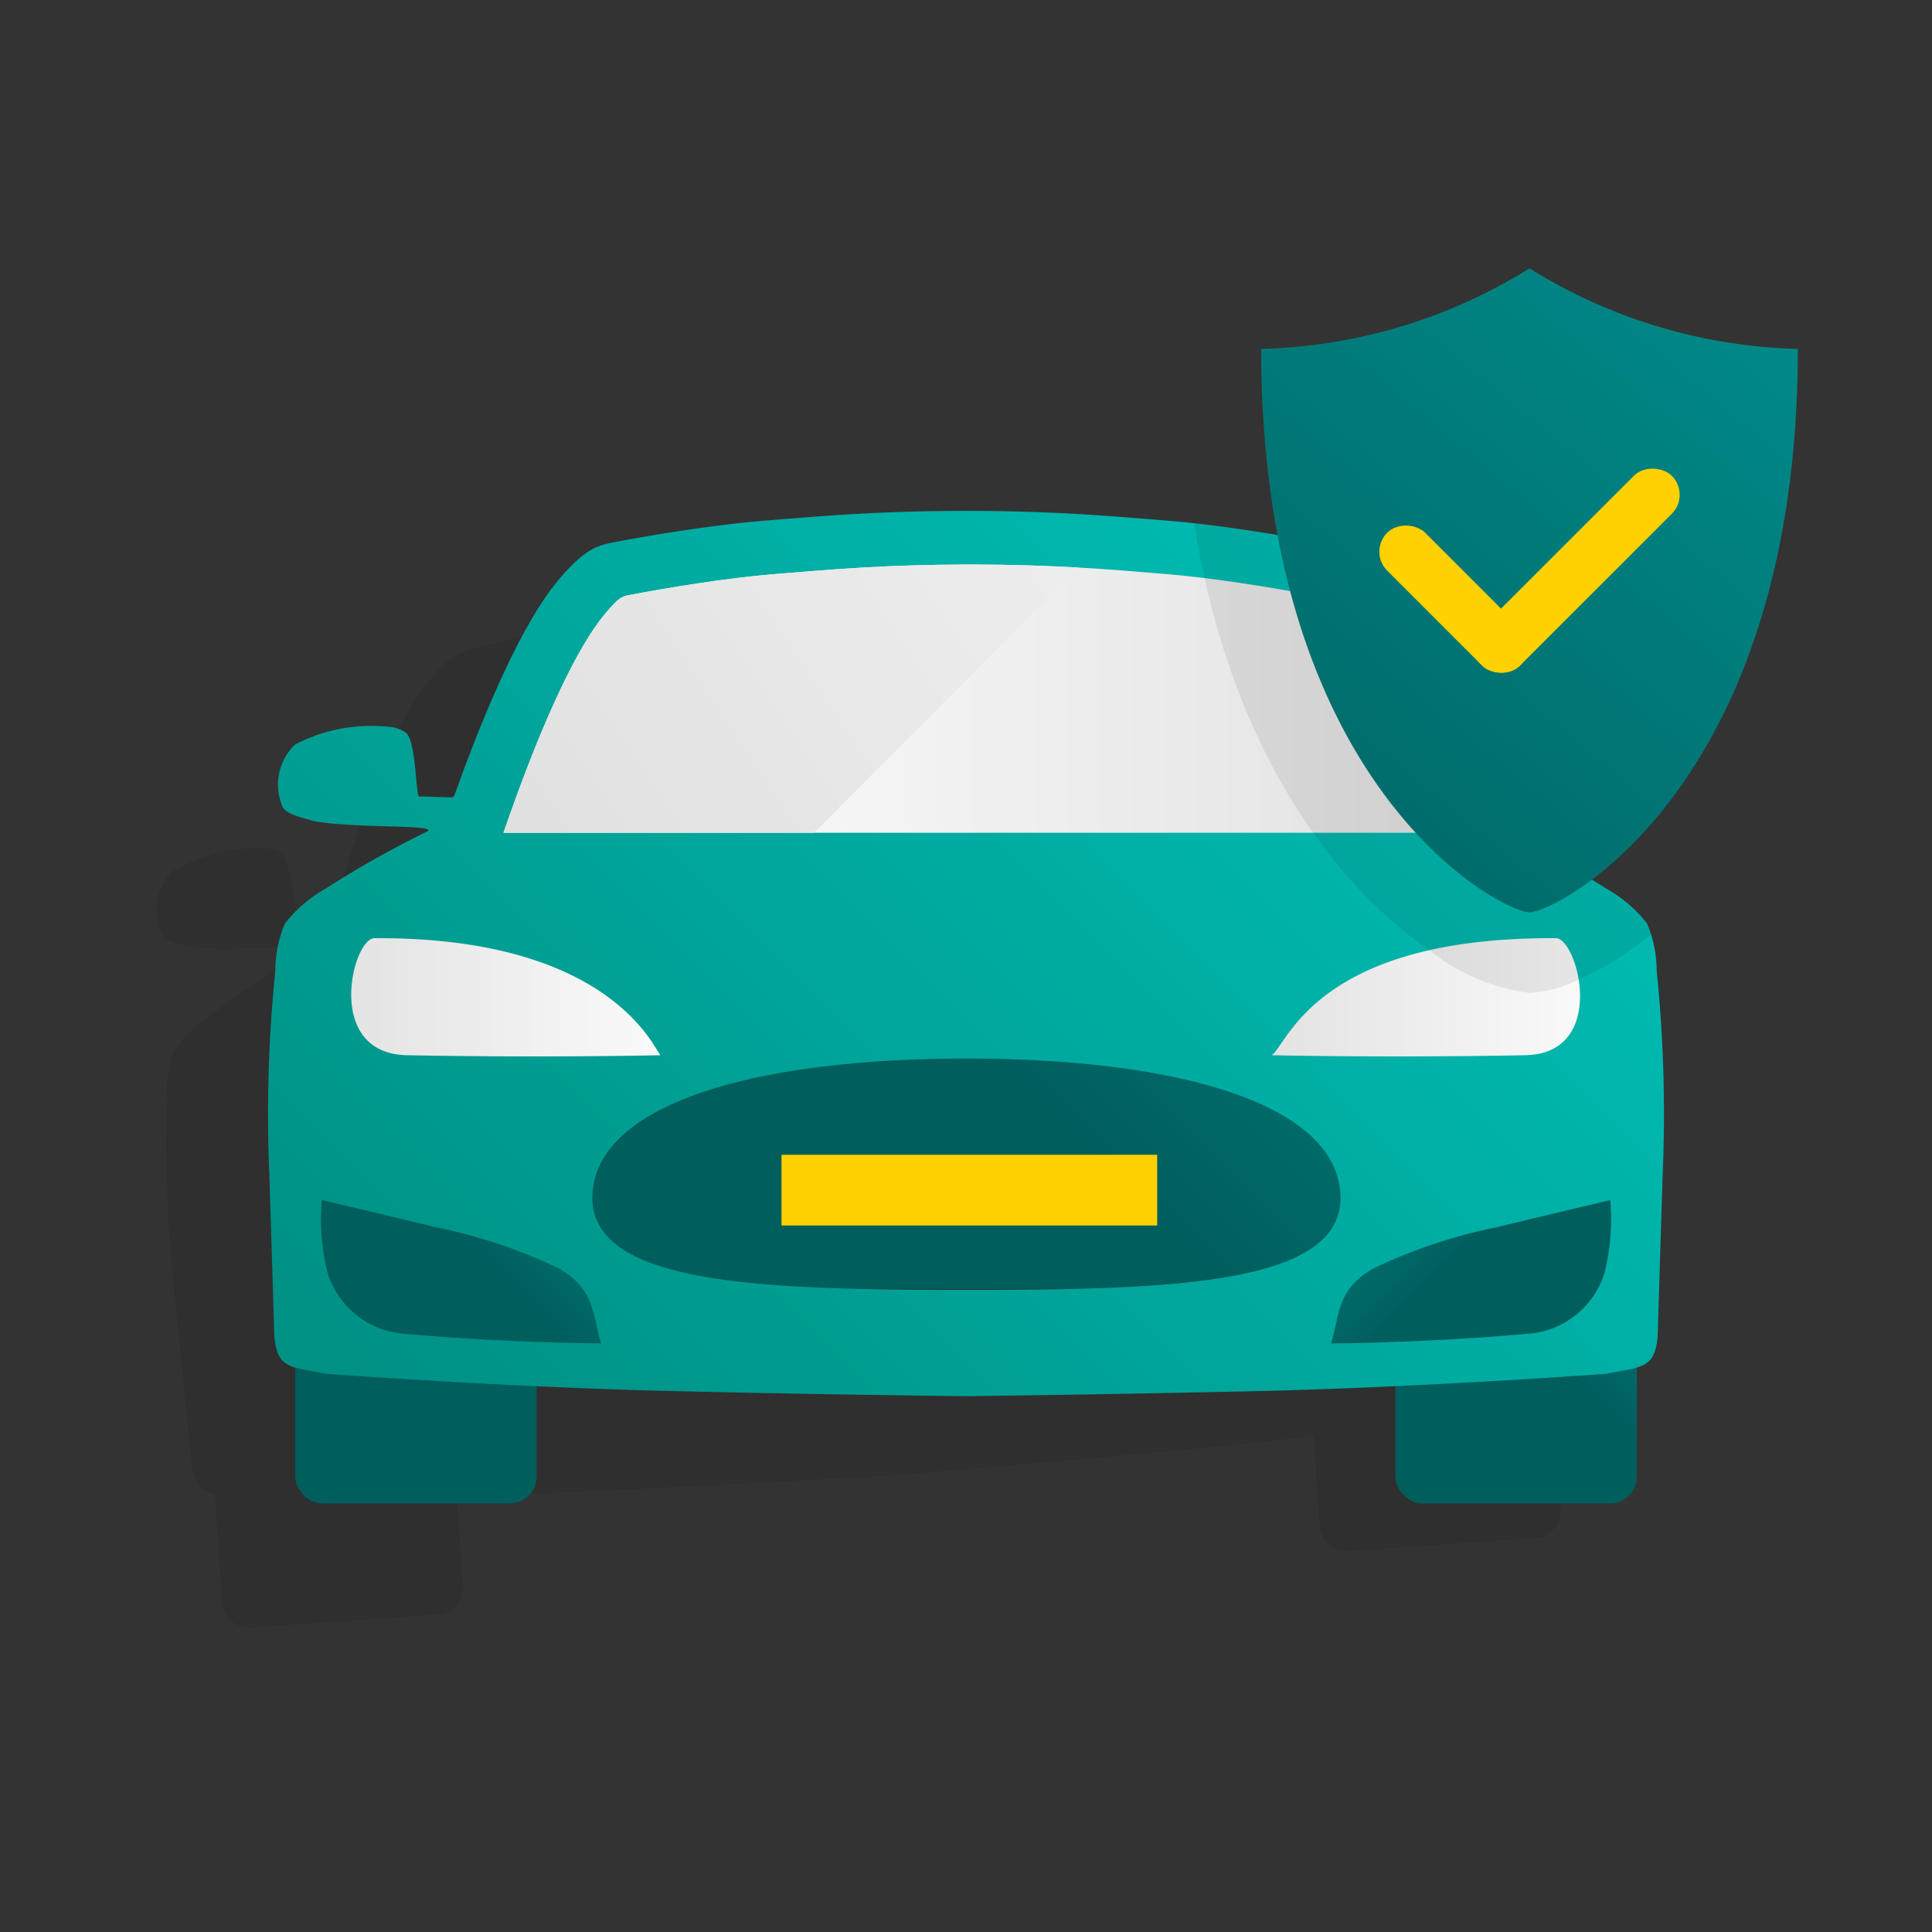 <svg id="Layer_5" data-name="Layer 5" xmlns="http://www.w3.org/2000/svg" xmlns:xlink="http://www.w3.org/1999/xlink" viewBox="0 0 72 72"><rect x="0" y="0" width="72" height="72" fill="#333333" stroke="none"/><defs><style>.cls-1{opacity:0.08;}.cls-2{fill:url(#linear-gradient);}.cls-3{fill:url(#linear-gradient-2);}.cls-4{fill:url(#linear-gradient-3);}.cls-5{fill:url(#linear-gradient-4);}.cls-6{fill:url(#linear-gradient-5);}.cls-7{fill:url(#linear-gradient-6);}.cls-8{fill:url(#linear-gradient-7);}.cls-9{fill:url(#linear-gradient-8);}.cls-10{fill:#ffd100;}.cls-11{fill:url(#linear-gradient-9);}.cls-12{fill:url(#linear-gradient-10);}.cls-13{fill:url(#linear-gradient-11);}</style><linearGradient id="linear-gradient" x1="58.771" y1="20.764" x2="38.59" y2="40.946" gradientUnits="userSpaceOnUse"><stop offset="0" stop-color="#009695"/><stop offset="1" stop-color="#005e5d"/></linearGradient><linearGradient id="linear-gradient-2" x1="24.596" y1="39.911" x2="17.766" y2="46.741" xlink:href="#linear-gradient"/><linearGradient id="linear-gradient-3" x1="12.396" y1="37.095" x2="25.772" y2="37.095" gradientUnits="userSpaceOnUse"><stop offset="0" stop-color="#e2e2e2"/><stop offset="1" stop-color="#fcfcfc"/></linearGradient><linearGradient id="linear-gradient-4" x1="46.886" y1="36.734" x2="60.262" y2="36.734" xlink:href="#linear-gradient-3"/><linearGradient id="linear-gradient-5" x1="26.919" y1="40.009" x2="22.751" y2="44.76" xlink:href="#linear-gradient"/><linearGradient id="linear-gradient-6" x1="65.436" y1="43.674" x2="58.267" y2="51.177" xlink:href="#linear-gradient"/><linearGradient id="linear-gradient-7" x1="2782.459" y1="39.911" x2="2775.629" y2="46.741" gradientTransform="matrix(-1, 0, 0, 1, 2830.18, 0)" xlink:href="#linear-gradient"/><linearGradient id="linear-gradient-8" x1="59.083" y1="16.357" x2="19.007" y2="56.433" gradientUnits="userSpaceOnUse"><stop offset="0" stop-color="#00c4bb"/><stop offset="1" stop-color="#009185"/></linearGradient><linearGradient id="linear-gradient-9" x1="18.762" y1="26.036" x2="53.556" y2="26.036" gradientUnits="userSpaceOnUse"><stop offset="0" stop-color="#fff"/><stop offset="1" stop-color="#e2e2e2"/></linearGradient><linearGradient id="linear-gradient-10" x1="43.857" y1="15.201" x2="17.282" y2="32.987" gradientUnits="userSpaceOnUse"><stop offset="0" stop-color="#f1f1f1"/><stop offset="1" stop-color="#dfdfdf"/></linearGradient><linearGradient id="linear-gradient-11" x1="70.763" y1="1.995" x2="41.526" y2="37.199" xlink:href="#linear-gradient"/></defs><title>pr</title><path class="cls-1" d="M57.581,37.379a4.511,4.511,0,0,0-.482-1.731,5.176,5.176,0,0,0-1.628-1.2A37.945,37.945,0,0,0,51.486,32.6c-.28-.243,2.911-.285,4.33-.69.3-.125.875-.271,1.057-.554a2.072,2.072,0,0,0-.614-2.328,6.148,6.148,0,0,0-3.653-.388,1.187,1.187,0,0,0-.509.254c-.324.372-.2,2.086-.292,2.386l-1.242.123c-.024,0-.056-.024-.092-.075h0c-1.147-2.625-2.845-6.1-4.426-7.732-1.065-1.1-1.56-1.184-2.182-1.259-1.307-.157-3.668-.388-5.633-.411-2.45-.03-4.348-.053-7.414.153h-.026l-.079.006-.079,0h-.008l-.018,0h0c-3.066.223-4.942.51-7.364.88-1.942.3-4.248.853-5.521,1.191-.605.161-1.084.311-1.985,1.551C14.4,27.55,13.2,31.224,12.428,33.983h0c-.029.054-.056.086-.081.087l-1.247.05c-.128-.285-.248-2-.621-2.322a1.2,1.2,0,0,0-.539-.181,6.162,6.162,0,0,0-3.564.893A2.072,2.072,0,0,0,6.091,34.9c.22.255.806.32,1.125.4,1.461.2,4.559-.194,4.316.086a36.717,36.717,0,0,0-3.621,2.385,5.2,5.2,0,0,0-1.446,1.414,4.522,4.522,0,0,0-.236,1.782,52.546,52.546,0,0,0,.306,7.587l.568,5.61c.077,1.1.351,1.386.907,1.509,0,.02-.009.038-.008.059l.279,3.995a1,1,0,0,0,1.068.928l6.983-.489a1,1,0,0,0,.927-1.067l-.235-3.361c1.594-.037,3.278-.09,4.907-.164,4.111-.189,8.194-.413,10.976-.573v0l.026,0h0l.08-.006.079,0h0l.025,0v0c2.777-.229,6.852-.575,10.949-.96,1.623-.153,3.3-.335,4.881-.52l.236,3.361a1,1,0,0,0,1.067.928l6.983-.489a1,1,0,0,0,.928-1.067l-.28-3.995c0-.02-.013-.037-.016-.057.533-.2.766-.52.689-1.62l-.219-5.635A52.3,52.3,0,0,0,57.581,37.379ZM32.747,51.038l-.245.018c-1.209.085-2.389.16-3.527.216l7.54-.527c-1.135.1-2.314.192-3.523.277Z"/><rect class="cls-2" x="22" y="39.035" width="28" height="9"/><polygon class="cls-3" points="23.471 50.795 13.255 50.242 11.23 46.097 11.69 43.058 20.526 44.992 22.734 48.032 23.471 50.795"/><rect class="cls-4" x="12.396" y="34.155" width="13.376" height="5.881"/><rect class="cls-5" x="46.886" y="33.909" width="13.376" height="5.649"/><rect class="cls-6" x="11" y="50.024" width="9" height="6.005" rx="1"/><rect class="cls-7" x="52" y="50.024" width="9" height="6.005" rx="1"/><polygon class="cls-8" points="48.846 50.795 59.062 50.242 61.087 46.097 60.627 43.058 51.792 44.992 49.583 48.032 48.846 50.795"/><path class="cls-9" d="M61.739,36.171a4.5,4.5,0,0,0-.36-1.76A5.182,5.182,0,0,0,59.838,33.1a38.023,38.023,0,0,0-3.846-2.127c-.262-.261,2.924-.081,4.367-.386.312-.1.893-.209,1.094-.478A2.073,2.073,0,0,0,61,27.743a6.162,6.162,0,0,0-3.617-.642,1.2,1.2,0,0,0-.525.218c-.35.349-.35,2.066-.458,2.36l-1.248.037c-.025,0-.054-.029-.086-.082h0c-.961-2.7-2.413-6.28-3.875-8.022-.986-1.174-1.474-1.29-2.089-1.408-1.293-.248-3.633-.643-5.591-.8-2.441-.2-4.333-.356-7.407-.365H35.9c-3.074.009-4.966.164-7.407.365-1.959.16-4.3.555-5.591.8-.615.118-1.1.234-2.089,1.408-1.462,1.742-2.914,5.324-3.875,8.022h0c-.032.053-.061.083-.086.082L15.6,29.679c-.108-.294-.108-2.011-.458-2.36a1.2,1.2,0,0,0-.524-.218A6.163,6.163,0,0,0,11,27.743a2.073,2.073,0,0,0-.45,2.366c.2.269.782.375,1.094.478,1.443.3,4.562.125,4.3.386A37.008,37.008,0,0,0,12.162,33.1a5.182,5.182,0,0,0-1.541,1.311,4.518,4.518,0,0,0-.36,1.76,52.42,52.42,0,0,0-.224,7.591l.175,5.635c0,1.69.583,1.511,1.924,1.8,0,0,6.768.5,12.77.64,4.114.1,8.2.159,10.989.194v0h.21v0c2.786-.035,6.875-.1,10.989-.194,6-.144,12.77-.64,12.77-.64,1.341-.29,1.924-.111,1.924-1.8l.175-5.635A52.42,52.42,0,0,0,61.739,36.171ZM58,34.964c.816.058,1.927,4.3-1.163,4.361-5.19.1-9.447,0-9.447,0C47.982,38.955,49.015,34.906,58,34.964Zm-44.057,0c8.98-.058,10.5,4.3,10.677,4.361,0,0-4.257.1-9.447,0C12.078,39.267,13.122,35.022,13.938,34.964Zm.939,14.724a3.235,3.235,0,0,1-2.7-2.353,8.318,8.318,0,0,1-.189-2.615s2.886.685,4.281,1.022a19.5,19.5,0,0,1,4.538,1.52c1.385.785,1.257,1.728,1.589,2.8C22.4,50.066,18.8,50.051,14.877,49.688Zm21.381-1.622-.246,0-.245,0c-7.67,0-14.4-.2-13.639-3.982.615-3.057,6.216-4.633,13.884-4.634h0c7.668,0,13.269,1.577,13.883,4.634C50.657,47.868,43.928,48.066,36.258,48.066Zm23.562-.731a3.236,3.236,0,0,1-2.7,2.353c-3.921.363-7.522.378-7.522.378.332-1.076.2-2.019,1.589-2.8a19.5,19.5,0,0,1,4.538-1.52c1.395-.337,4.281-1.022,4.281-1.022A8.318,8.318,0,0,1,59.82,47.335Z"/><rect class="cls-10" x="29.125" y="43.035" width="14" height="2.635"/><path class="cls-11" d="M53.556,31.035l-.24-.675c-1.279-3.617-2.529-6.263-3.519-7.451-.55-.659-.654-.679-.931-.733-1.46-.283-3.637-.635-5.369-.779-2.38-.2-4.252-.351-7.239-.359h-.216c-2.977.01-4.847.164-7.214.36-1.74.144-3.917.5-5.377.779-.277.054-.381.074-.931.733C21.53,24.1,20.28,26.743,19,30.36l-.239.675Z"/><path class="cls-12" d="M36.11,21.037h-.068c-2.977.01-4.847.164-7.214.36-1.74.144-3.917.5-5.377.779-.277.054-.381.074-.931.733C21.53,24.1,20.28,26.743,19,30.36l-.239.675H30.338l9.851-9.883c-1.164-.067-2.4-.11-3.931-.114Z"/><path class="cls-1" d="M62.3,19.732a1,1,0,0,0-1.414,0l-4.95,4.95-2.828-2.828A1,1,0,1,0,51.7,23.268L55.232,26.8a1,1,0,0,0,1.414,0L62.3,21.146A1,1,0,0,0,62.3,19.732Z"/><path class="cls-1" d="M59.84,33.1a38.889,38.889,0,0,0-3.85-2.13c-.26-.26,2.93-.08,4.37-.38.31-.11.89-.21,1.09-.48A2.071,2.071,0,0,0,61,27.74a6.124,6.124,0,0,0-3.61-.64,1.153,1.153,0,0,0-.53.22c-.35.35-.35,2.07-.46,2.36l-1.24.04q-.045,0-.09-.09c-.48-1.35-1.09-2.91-1.75-4.37a17.243,17.243,0,0,0-2.13-3.65c-.98-1.17-1.47-1.29-2.09-1.41-1.08-.2-2.89-.51-4.6-.7,1.39,8.74,5.49,13.64,8.76,15.91A7.553,7.553,0,0,0,57,37a4.754,4.754,0,0,0,1.83-.49,12.3,12.3,0,0,0,2.72-1.7,2,2,0,0,0-.17-.4A5.285,5.285,0,0,0,59.84,33.1Z"/><path class="cls-13" d="M57,10a19.794,19.794,0,0,1-10,3c0,16.435,9,21,10,21s10-4.565,10-21A19.794,19.794,0,0,1,57,10Z"/><rect class="cls-10" x="53.768" y="20.268" width="10" height="2" rx="1" transform="translate(2.174 47.784) rotate(-45)"/><rect class="cls-10" x="53.172" y="18.828" width="2" height="7" rx="1" transform="translate(0.078 44.845) rotate(-45)"/></svg>